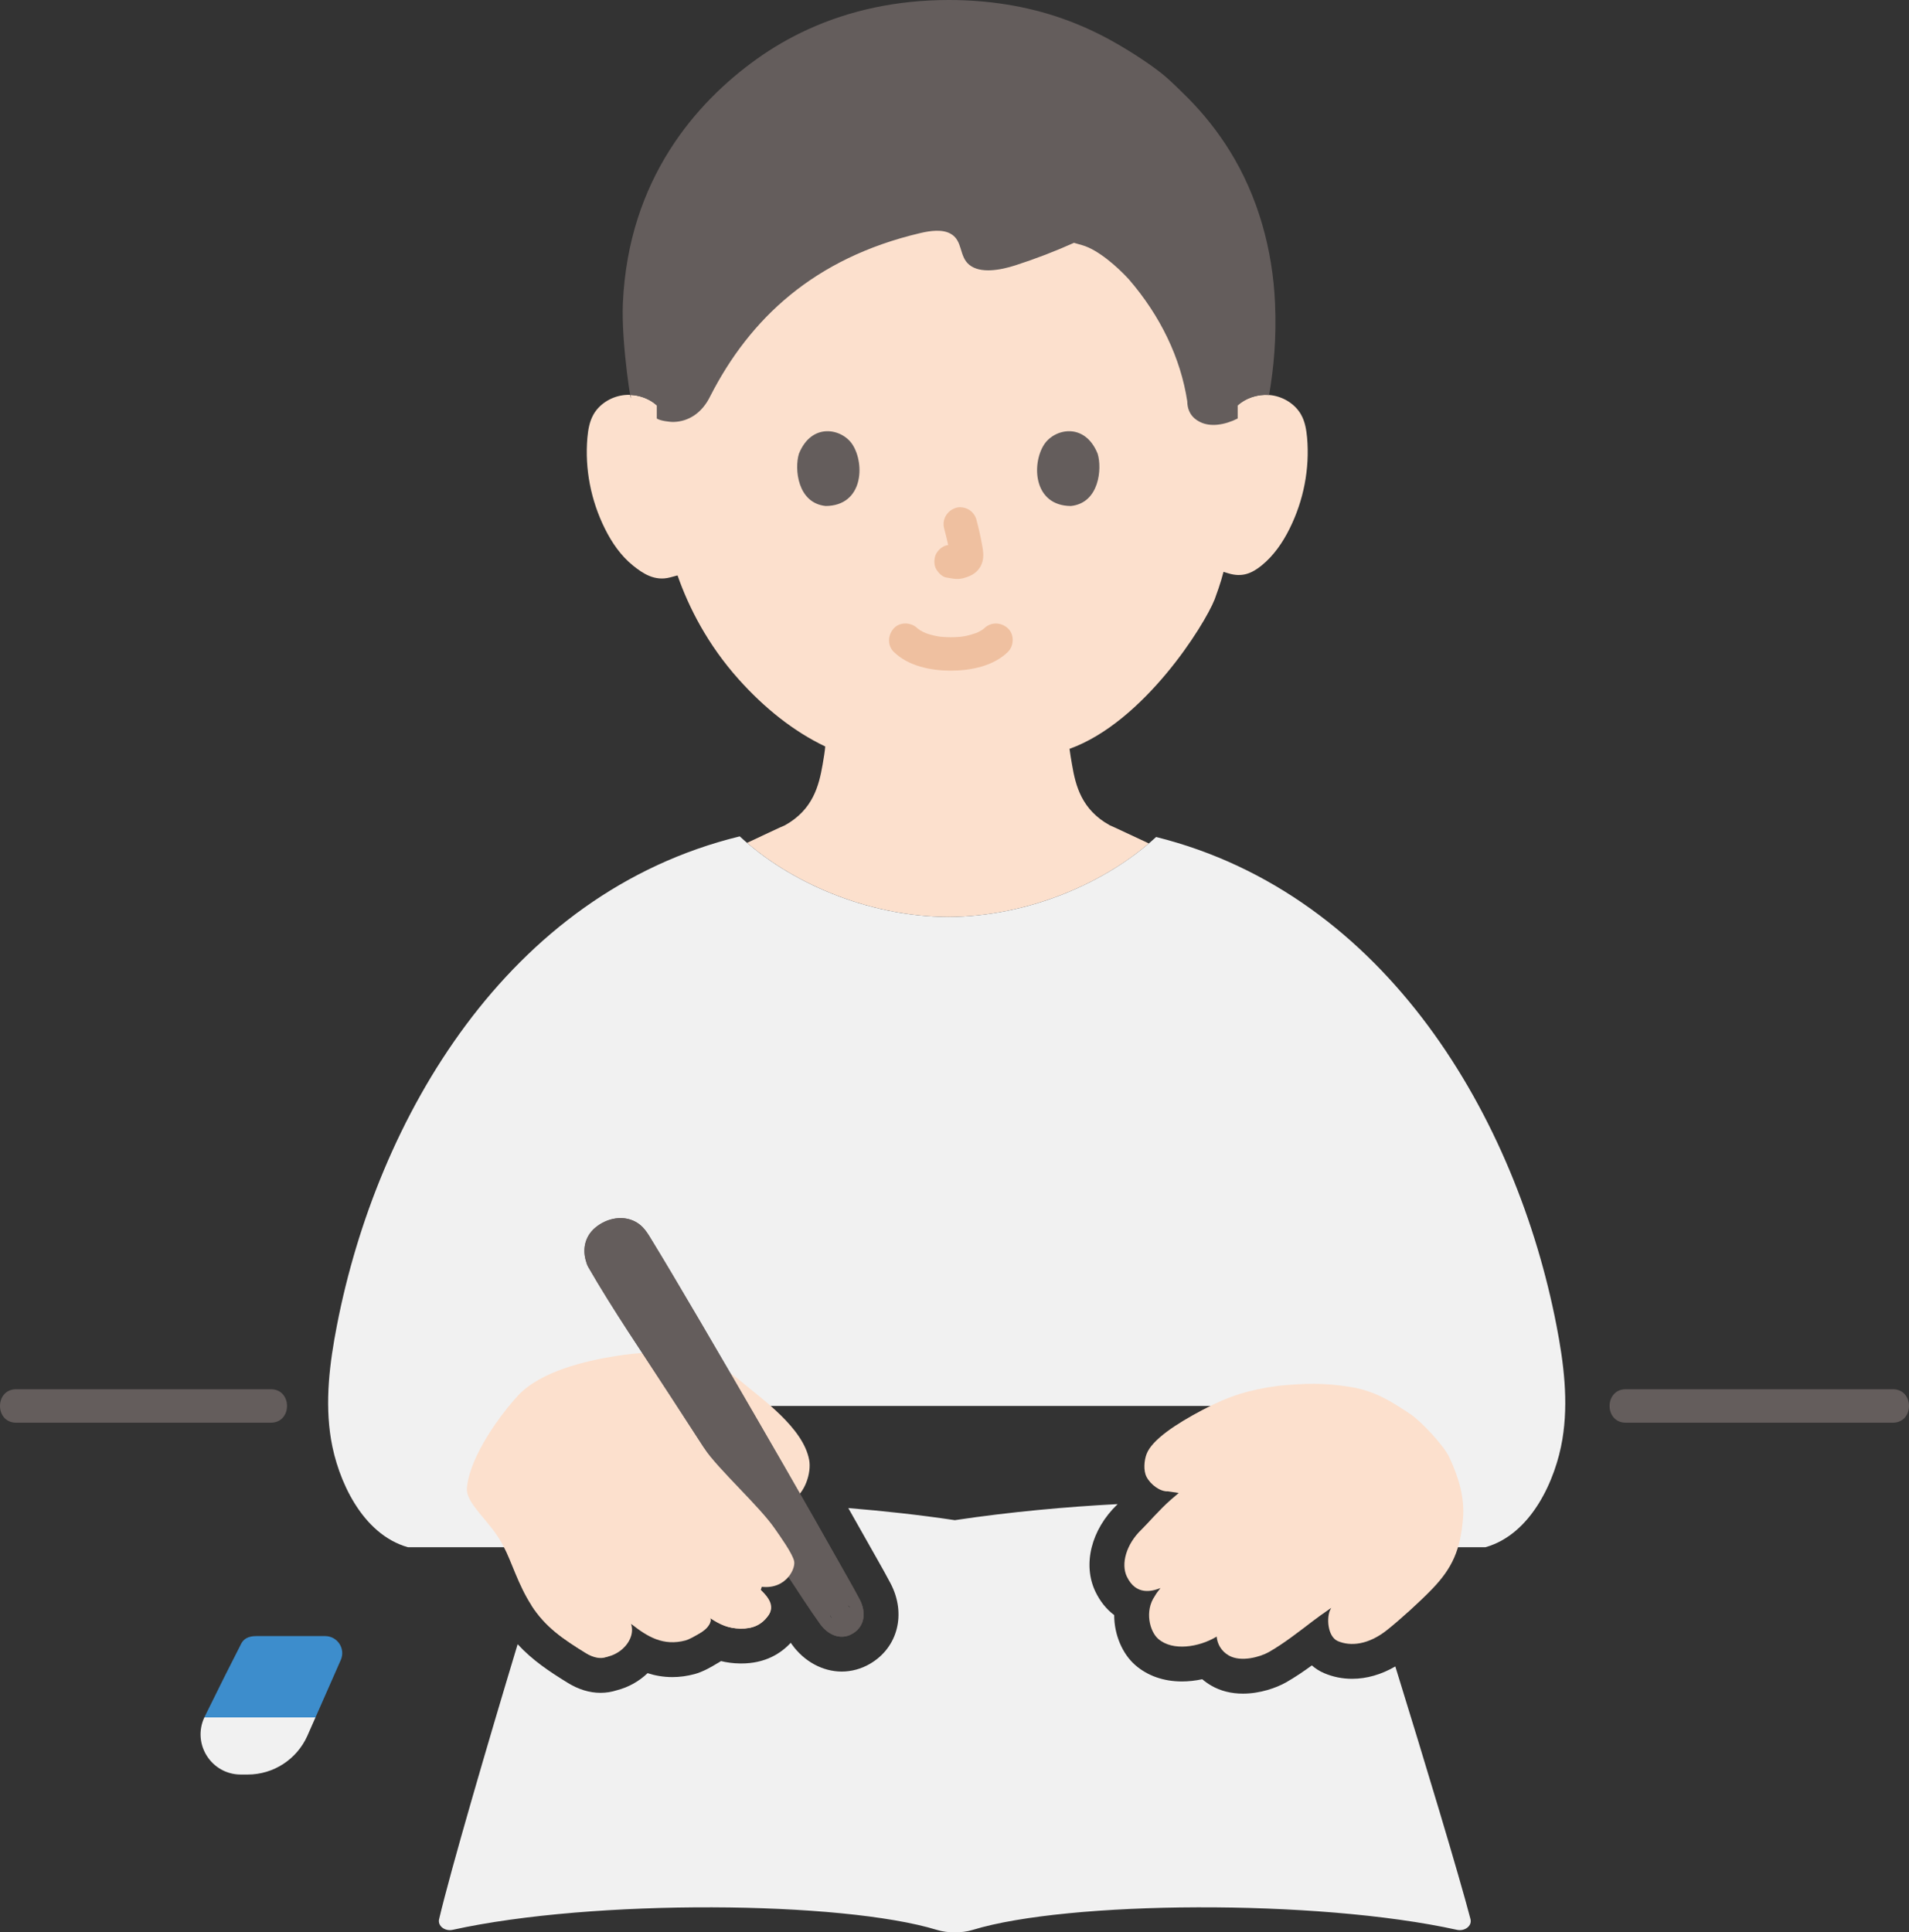 <?xml version="1.0" encoding="UTF-8"?><svg id="b" xmlns="http://www.w3.org/2000/svg" width="273.97" height="277.29" viewBox="0 0 273.97 277.29"><rect x="0" y="0" width="273.97" height="277.29" fill="#333333" stroke="none"/><defs><style>.d{fill:#3d8dcc;}.e{fill:#fce0cd;}.f{fill:#efc0a0;}.g{fill:#645d5c;}.h{fill:#f1f1f1;}</style></defs><g id="c"><path class="e" d="M177.626,58.173c1.273-1.149,3.16-1.704,4.924-1.441,1.764.264,3.37,1.328,4.178,2.778.571,1.017.755,2.175.86,3.305.386,4.454-.492,8.992-2.51,13.05-.983,1.977-2.265,3.87-4.046,5.311-1.368,1.092-2.743,1.711-4.73,1.106l-.711-.216c-.435,1.717-1.01,3.212-1.268,3.943-1.481,3.753-10.171,17.621-20.83,21.456.085.642.2,1.375.358,2.265.515,3.034,1.374,6.469,5.41,8.701.24.076,4.361,2.031,5.618,2.611-7.055,6.017-17.718,10.501-28.785,10.548-11.118-.048-21.829-4.573-28.882-10.632,1.446-.669,5.192-2.448,5.433-2.521,4.021-2.233,4.88-5.667,5.41-8.701.189-1.073.317-1.898.381-2.608-4.535-2.16-8.729-5.511-12.427-9.643-4.458-4.981-7.165-10.312-8.772-14.909-.664.179-1.05.283-1.05.283-2.247.605-3.964-.594-5.332-1.685-1.782-1.441-3.063-3.333-4.046-5.311-2.019-4.058-2.897-8.597-2.51-13.05.105-1.13.29-2.288.86-3.305.808-1.45,2.414-2.514,4.178-2.778,1.764-.264,3.651.292,4.924,1.441,0,0-6.983-32.915,42.615-32.915s40.752,32.915,40.752,32.915Z"/><path class="h" d="M174.427,201.767c2.946,0,5.506,0,7.558,0v20.274h31.19c6.6-1.85,10.09-9.68,11.05-15.48.9-5.42.2-10.97-.85-16.36-5.716-29.488-24.267-61.803-57.455-70.086-7.017,6.479-18.2,11.426-29.827,11.476-11.682-.05-22.914-5.043-29.925-11.566-33.414,8.142-52.076,40.582-57.813,70.176-1.05,5.39-1.75,10.94-.85,16.36.96,5.8,4.45,13.63,11.05,15.48h16.097l21.018-20.274c14.833,0,57.161,0,78.758,0Z"/><path class="g" d="M115.992,4.2c-2.652,1.208-5.133,2.652-7.435,4.303-8.621,6.184-18.384,17.199-19.165,35.027-.258,5.896,1.41,15.899,1.128,13.153,1.387.06,2.749.595,3.739,1.488v1.89c.452.316,1.829.512,2.464.49,2.069-.072,4.024-1.245,5.219-3.716,5.665-11.071,14.859-19.795,30.122-23.385,1.444-.34,3.156-.583,4.364.093,1.785,1,1.174,3.227,2.674,4.456,1.583,1.298,4.451.778,6.618.079,2.898-.935,5.71-2.015,8.411-3.23.757.216,1.223.351,1.223.351,2.253.652,5.032,3.117,6.628,4.855,4.557,5.271,7.458,11.318,8.407,17.533.027,2.016,1.334,2.723,1.87,2.988,1.429.71,3.454.448,5.368-.514v-1.89c1.174-1.059,2.87-1.614,4.51-1.487.666-3.89,1.069-8.149.85-13.154-.339-7.728-2.44-15.331-6.507-21.887-1.704-2.747-3.724-5.286-5.987-7.573-.911-.921-2.296-2.268-3.239-3.087-1.504-1.307-4.847-3.561-7.877-5.224-2.209-1.212-4.51-2.249-6.88-3.085C147.257.826,141.722,0,136.187,0c-7.539,0-14.293,1.513-20.195,4.2Z"/><path class="f" d="M128.279,93.56c2.095,2.051,5.362,2.687,8.182,2.685s6.088-.634,8.184-2.685c.899-.88.948-2.524,0-3.394-.967-.887-2.435-.939-3.394,0-.092.09-.488.409-.105.115.394-.302-.124.074-.243.147-.168.103-.341.198-.518.287-.105.053-.267.101-.36.169.158-.116.477-.181.104-.052-.566.196-1.135.361-1.724.472-.083.016-.729.102-.149.036-.176.02-.353.039-.53.054-.421.035-.844.052-1.266.052-.387,0-.774-.013-1.159-.043-.214-.016-.426-.038-.639-.063.33.039.191.025-.054-.019-.594-.106-1.18-.256-1.748-.462-.239-.087-.427-.286.034.026-.088-.06-.206-.094-.302-.141-.196-.096-.388-.201-.574-.316-.14-.086-.271-.204-.415-.281.652.351.285.231.069.019-.898-.879-2.511-.962-3.394,0-.872.95-.959,2.456,0,3.394h0Z"/><path class="f" d="M135.499,75.832c.349,1.331.684,2.684.884,4.046l-.086-.638c.024.187.034.371.015.559l.086-.638c-.013.087-.032.168-.061.251l.242-.573c-.026.059-.053.108-.089.162l.375-.486c-.042.051-.081.089-.132.13l.486-.375c-.102.066-.21.119-.32.17l.573-.242c-.176.074-.351.128-.54.158l.638-.086c-.17.02-.337.019-.507,0l.638.086c-.191-.027-.379-.073-.57-.099-.319-.1-.638-.114-.957-.043-.319.014-.617.109-.892.285-.498.291-.973.862-1.103,1.434-.14.614-.11,1.304.242,1.849.312.484.835,1.022,1.434,1.103.464.063.914.18,1.387.2.739.032,1.421-.197,2.08-.5.821-.378,1.464-1.134,1.682-2.017.185-.751.108-1.384-.019-2.137-.22-1.304-.522-2.596-.857-3.874-.152-.579-.588-1.133-1.103-1.434s-1.273-.429-1.849-.242c-1.25.404-2.018,1.651-1.676,2.952h0Z"/><path class="g" d="M114.659,65.11c-.661,2.147-.23,7.085,3.837,7.505,5.375-.032,5.661-6.003,3.852-8.81-1.482-2.298-5.838-3.254-7.689,1.305Z"/><path class="g" d="M157.527,65.11c.661,2.147.23,7.085-3.837,7.505-5.375-.032-5.662-6.003-3.852-8.81,1.481-2.298,5.838-3.254,7.689,1.305Z"/><path class="g" d="M2.318,204.167c12.185,0,24.37,0,36.556,0,3.089,0,3.094-4.8,0-4.8-12.185,0-24.37,0-36.556,0-3.089,0-3.094,4.8,0,4.8h0Z"/><path class="g" d="M233.318,204.167c9.976,0,19.952,0,29.928,0,2.802,0,5.604,0,8.406,0,3.089,0,3.094-4.8,0-4.8-10.862,0-21.723,0-32.585,0-1.916,0-3.832,0-5.749,0-3.089,0-3.094,4.8,0,4.8h0Z"/><path class="e" d="M88.572,194.574c6.27-.955,12.345-.883,17.671,3.584,3.143,2.636,9.031,6.751,9.885,11.352.34,1.831-.583,4.807-2.532,5.891l-4.417,12.773c1.583,1.444,1.835,2.593,1.102,3.633-.989,1.405-2.287,1.94-4.014,1.912-1.727-.028-2.899-.564-4.34-1.51.596,1.186-2.681,2.977-3.538,3.206-3.18.85-5.475-.51-7.829-2.397.987,2.855-3.167,6.251-6.464,4.218-3.378-2.082-5.816-3.761-7.816-6.84-1.941-2.989-2.845-6.295-4.028-8.501-1.879-3.721-5.565-6.081-5.226-8.533.505-4.546,4.814-10.369,7.298-13.069,3.205-3.485,9.753-5.033,14.249-5.718"/><path class="g" d="M123.38,229.547c-.771-1.471-1.607-2.912-2.42-4.36-5.442-9.684-11.005-19.301-16.594-28.901-2.632-4.521-5.272-9.038-7.947-13.534-.927-1.557-1.856-3.113-2.803-4.659-.569-.929-1.107-1.898-2.031-2.526-1.934-1.316-4.497-.817-6.208.659-1.495,1.289-1.817,3.177-1.223,4.936.055.213.131.429.257.648,3.63,6.296,7.787,12.328,11.733,18.427,5.589,8.637,11.199,17.261,16.875,25.841,1.55,2.344,3.065,4.725,4.706,7.008,1.058,1.472,2.864,2.378,4.609,1.367,1.873-1.085,1.954-3.175,1.047-4.905ZM119.095,231.712c.036.069.068.139.11.202.34.511-.054.282-.11-.202ZM121.766,230.515c-.033-.046-.064-.093-.096-.139l.031.008c.258.112.426.639.065.13Z"/><path class="e" d="M183.687,236.103c-.541.358-1.08.695-1.606.992-1.216.686-3.982,1.485-5.73.483-1.083-.621-1.645-1.642-1.743-2.713-.099.058-.152.09-.152.09-2.351,1.382-6.14,2.073-8.242.231-1.223-1.072-1.962-4.001-.491-6.123.201-.36.481-.748.826-1.161-1.224.479-3.511,1.103-4.83-1.647-.872-1.821-.101-4.637,2.094-6.743.829-.795,2.547-2.826,4.247-4.316.365-.317.735-.632,1.107-.944l-1.543-.231c-1.135.067-2.513-.984-3.077-2.07-.476-.917-.341-2.36-.009-3.26.774-2.099,4.333-4.397,8.009-6.338,3.929-2.074,6.724-2.897,10.858-3.47,3.896-.382,6.579-.456,10.479.171,3.528.567,6.01,2.209,8.54,3.895,1.525,1.017,4.771,4.477,5.569,6.176,1.439,3.066,2.195,5.921,1.975,8.701-.365,4.615-1.55,7.213-4.434,10.212-1.678,1.745-4.602,4.405-6.492,5.9-2.652,2.096-5.197,2.367-7.047,1.573-1.488-.639-1.654-3.445-1.055-4.556,0,0,.057-.105.113-.21l-.054.037c-.593.415-1.113.777-1.499,1.051-1.357.96-3.592,2.799-5.811,4.271Z"/><path class="d" d="M46.658,234.79c1.77,0,2.96,1.81,2.25,3.43-.98,2.22-2.28,5.2-3.63,8.24h-15.95c.01-.04.03-.07.05-.11,1.96-4,3.99-8.05,5.25-10.49.34-.66,1.01-1.07,2.15-1.07h9.88Z"/><path class="h" d="M29.328,246.46h15.95c-.39.88-.78,1.77-1.17,2.65-1.51,3.37-4.86,5.55-8.55,5.55h-1c-4.22,0-7.01-4.38-5.23-8.2Z"/><path class="h" d="M211.041,275.419c-1.687-6.457-6.532-22.498-10.791-36.27-2.002,1.164-4.111,1.773-6.198,1.773-1.414,0-2.77-.274-4.032-.817-.64-.274-1.226-.646-1.748-1.103-.591.429-1.204.859-1.821,1.269-.668.443-1.312.84-1.911,1.179-1.374.774-3.711,1.602-6.157,1.602-1.685,0-3.206-.383-4.52-1.137-.476-.273-.918-.585-1.324-.931-.976.209-1.961.319-2.916.319-2.627,0-4.946-.815-6.706-2.358-1.829-1.602-3.011-4.317-3.014-7.167-1.102-.823-2.021-1.957-2.694-3.361-1.865-3.895-.602-8.922,3.141-12.513.016-.016.036-.037.053-.053-7.426.39-15.384,1.112-23.373,2.305-5.128-.765-10.264-1.322-15.286-1.736,1.191,2.094,2.383,4.2,3.574,6.32l.594,1.052c.644,1.138,1.288,2.277,1.895,3.435,2.293,4.371,1.044,9.23-2.969,11.555-1.245.721-2.643,1.102-4.042,1.102h0c-2.722,0-5.388-1.449-7.133-3.877-.06-.084-.116-.17-.176-.254-1.417,1.527-3.653,2.971-7.098,2.971l-.204-.002c-1.002-.016-1.898-.141-2.712-.342-.221.146-.452.284-.692.417-.578.36-1.895,1.129-3.103,1.451-1.062.284-2.131.429-3.177.429-1.292,0-2.476-.212-3.564-.563-1.218,1.169-2.747,2.03-4.401,2.449-.759.248-1.547.373-2.35.373-1.579,0-3.165-.484-4.715-1.44-2.64-1.627-5.057-3.231-7.181-5.537-4.335,14.373-9.625,32.46-11.272,39.464-.226.96.824,1.772,1.952,1.523,20.242-4.463,55.895-4.147,69.481.009.835.255,1.709.367,2.578.333.869.033,1.742-.078,2.577-.333,13.586-4.156,49.239-4.472,69.481-.009,1.128.249,2.201-.569,1.952-1.523Z"/><path class="g" d="M123.38,229.547c-.771-1.471-1.607-2.912-2.42-4.36-5.442-9.684-11.005-19.301-16.594-28.901-2.632-4.521-5.272-9.038-7.947-13.534-.927-1.557-1.856-3.113-2.803-4.659-.569-.929-1.107-1.898-2.031-2.526-1.934-1.316-4.497-.817-6.208.659-1.495,1.289-1.817,3.177-1.223,4.936.055.213.131.429.257.648,3.63,6.296,7.787,12.328,11.733,18.427,5.589,8.637,11.199,17.261,16.875,25.841,1.55,2.344,3.065,4.725,4.706,7.008,1.058,1.472,2.864,2.378,4.609,1.367,1.873-1.085,1.954-3.175,1.047-4.905ZM119.095,231.712c.036.069.068.139.11.202.34.511-.054.282-.11-.202ZM121.766,230.515c-.033-.046-.064-.093-.096-.139l.031.008c.258.112.426.639.065.13Z"/><path class="e" d="M100.985,207.758c2.222,3.254,8.022,8.405,10.244,11.659.624.914,2.565,3.579,2.751,4.671.204,1.2-1.46,4.432-5.397,3.5,1.677,1.557,2.537,3.028,1.698,4.22-.989,1.405-2.287,1.94-4.014,1.912-1.727-.028-2.899-.564-4.34-1.51.279,1.497-1.979,2.513-2.835,2.742-3.18.85-5.921-.259-8.532-1.933-1.49,3.557-3.167,6.251-6.464,4.218-3.378-2.082-5.816-3.761-7.816-6.84"/></g></svg>